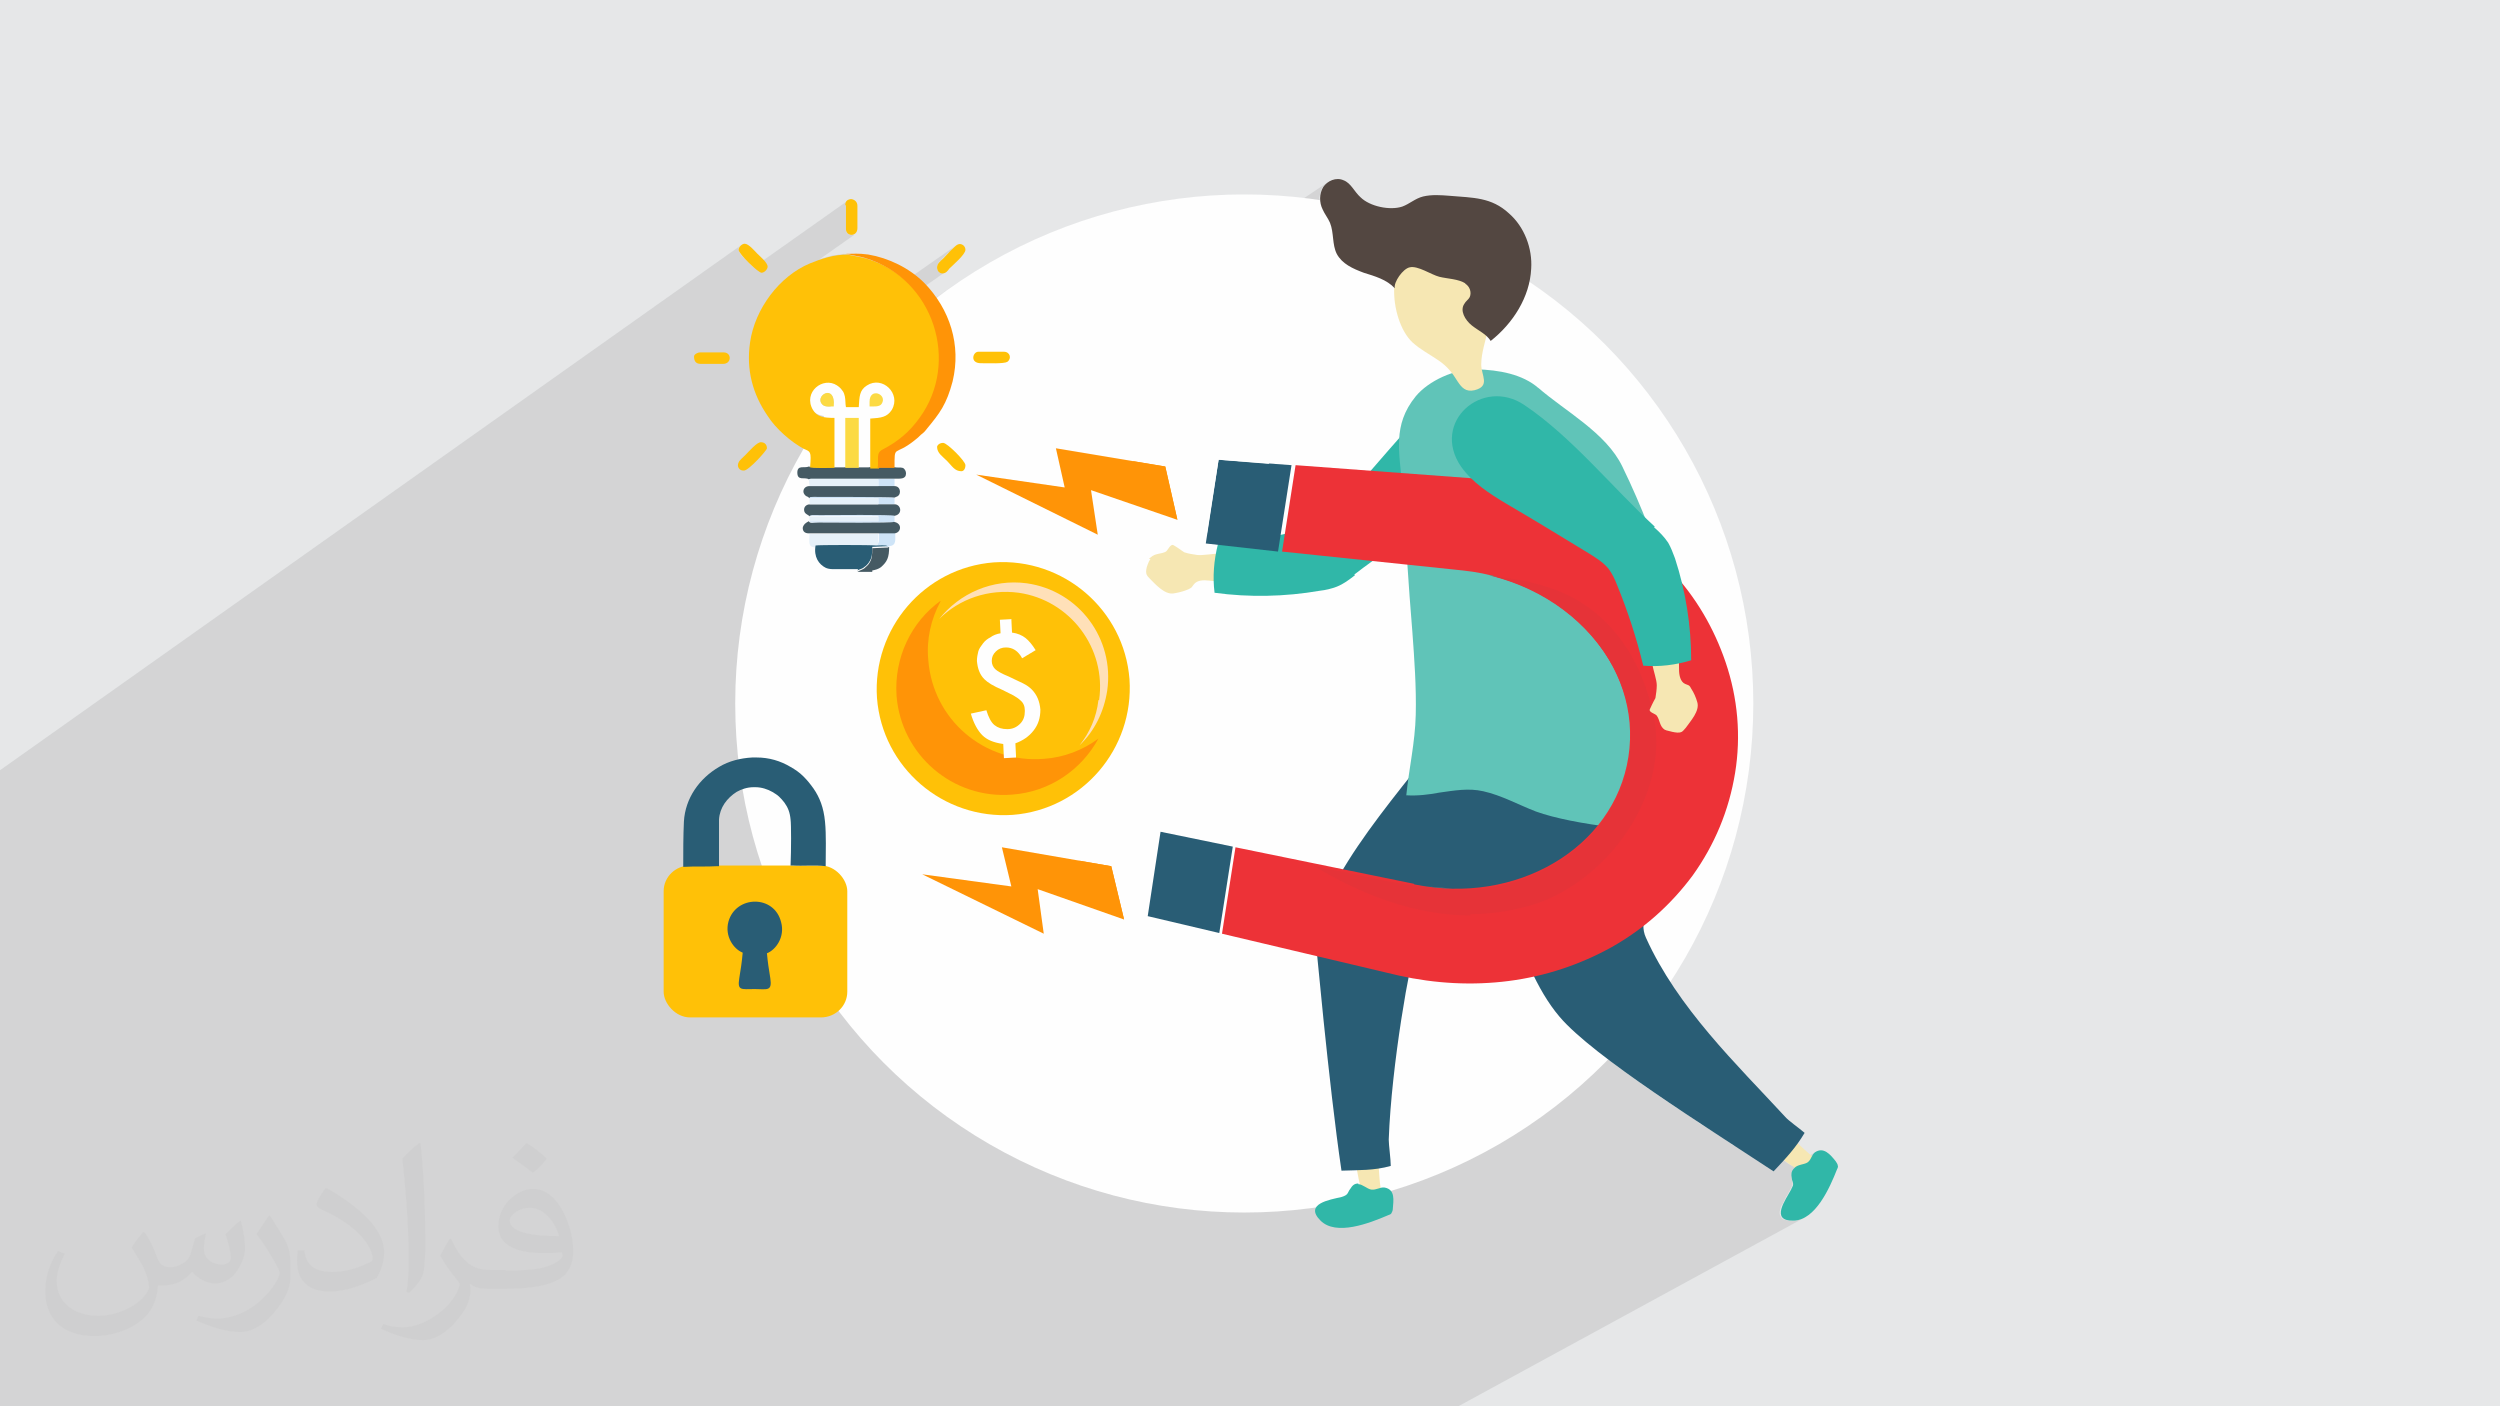 <?xml version="1.0" encoding="UTF-8"?>
<!DOCTYPE svg PUBLIC "-//W3C//DTD SVG 1.1//EN" "http://www.w3.org/Graphics/SVG/1.1/DTD/svg11.dtd">
<!-- Creator: CorelDRAW 2017 -->
<svg xmlns="http://www.w3.org/2000/svg" xml:space="preserve" width="3.703in" height="2.083in" version="1.1" style="shape-rendering:geometricPrecision; text-rendering:geometricPrecision; image-rendering:optimizeQuality; fill-rule:evenodd; clip-rule:evenodd"
viewBox="0 0 3703 2083"
 xmlns:xlink="http://www.w3.org/1999/xlink"
 xmlns:xodm="http://www.corel.com/coreldraw/odm/2003"
 enable-background="new 0 0 512 512">
 <defs>
  <style type="text/css">
   <![CDATA[
    .fil3 {fill:#FEFEFE}
    .fil25 {fill:#295D75}
    .fil21 {fill:#455A63}
    .fil19 {fill:#CEE4F7}
    .fil0 {fill:#E6E7E8}
    .fil22 {fill:#E6F1F9}
    .fil23 {fill:#FCDA43}
    .fil24 {fill:#FF9407}
    .fil20 {fill:#FFC107}
    .fil18 {fill:#FEFEFE;fill-rule:nonzero}
    .fil9 {fill:#ED3237;fill-rule:nonzero}
    .fil4 {fill:#F6E7B3;fill-rule:nonzero}
    .fil13 {fill:#E63338;fill-rule:nonzero}
    .fil7 {fill:#60C4B8;fill-rule:nonzero}
    .fil5 {fill:#30B7A8;fill-rule:nonzero}
    .fil6 {fill:#295D75;fill-rule:nonzero}
    .fil8 {fill:#534741;fill-rule:nonzero}
    .fil12 {fill:#607C6C;fill-rule:nonzero}
    .fil10 {fill:#7A7E80;fill-rule:nonzero}
    .fil11 {fill:#DEDEDE;fill-rule:nonzero}
    .fil15 {fill:#FF9407;fill-rule:nonzero}
    .fil16 {fill:#FFC107;fill-rule:nonzero}
    .fil17 {fill:#FFE0B8;fill-rule:nonzero}
    .fil14 {fill:white;fill-rule:nonzero}
    .fil2 {fill:#373435;fill-opacity:0.031}
    .fil1 {fill:#373435;fill-opacity:0.102}
   ]]>
  </style>
 </defs>
 <g id="Layer_x0020_1">
  <polygon class="fil0" points="-3,0 3706,0 3706,2083 -3,2083 "/>
  <polygon class="fil1" points="184,2083 167,2083 154,2083 149,2083 134,2083 116,2083 101,2083 101,2083 76,2083 76,2083 70,2083 70,2083 67,2083 67,2083 65,2083 63,2083 55,2083 28,2083 26,2083 24,2083 -3,2083 -3,2082 -3,2074 -3,2071 -3,2066 -3,2065 -3,2062 -3,2061 -3,2046 -3,2045 -3,2040 -3,2039 -3,2036 -3,2036 -3,2034 -3,2034 -3,2034 -3,2032 -3,2031 -3,2031 -3,2030 -3,2025 -3,2022 -3,2019 -3,2010 -3,2004 -3,2004 -3,2004 -3,2002 -3,2002 -3,2001 -3,1993 -3,1989 -3,1989 -3,1984 -3,1972 -3,1972 -3,1972 -3,1970 -3,1969 -3,1968 -3,1968 -3,1967 -3,1960 -3,1960 -3,1957 -3,1953 -3,1949 -3,1948 -3,1947 -3,1944 -3,1941 -3,1940 -3,1938 -3,1937 -3,1937 -3,1936 -3,1935 -3,1933 -3,1933 -3,1931 -3,1931 -3,1931 -3,1931 -3,1924 -3,1924 -3,1920 -3,1918 -3,1913 -3,1910 -3,1909 -3,1906 -3,1903 -3,1901 -3,1900 -3,1900 -3,1898 -3,1898 -3,1897 -3,1895 -3,1894 -3,1887 -3,1884 -3,1879 -3,1868 -3,1864 -3,1862 -3,1861 -3,1860 -3,1857 -3,1843 -3,1836 -3,1831 -3,1828 -3,1826 -3,1823 -3,1813 -3,1809 -3,1809 -3,1804 -3,1793 -3,1791 -3,1790 -3,1779 -3,1776 -3,1775 -3,1766 -3,1764 -3,1757 -3,1743 -3,1710 -3,1710 -3,1706 -3,1696 -3,1695 -3,1693 -3,1693 -3,1691 -3,1689 -3,1689 -3,1678 -3,1678 -3,1677 -3,1676 -3,1672 -3,1671 -3,1662 -3,1661 -3,1654 -3,1653 -3,1653 -3,1650 -3,1648 -3,1646 -3,1639 -3,1638 -3,1629 -3,1628 -3,1627 -3,1625 -3,1623 -3,1623 -3,1615 -3,1614 -3,1613 -3,1611 -3,1607 -3,1603 -3,1600 -3,1599 -3,1598 -3,1598 -3,1597 -3,1597 -3,1596 -3,1594 -3,1589 -3,1588 -3,1584 -3,1583 -3,1583 -3,1576 -3,1576 -3,1573 -3,1570 -3,1568 -3,1565 -3,1560 -3,1558 -3,1555 -3,1555 -3,1554 -3,1553 -3,1552 -3,1551 -3,1549 -3,1544 -3,1543 -3,1535 -3,1533 -3,1533 -3,1533 -3,1527 -3,1526 -3,1510 -3,1509 -3,1509 -3,1509 -3,1507 -3,1502 -3,1499 -3,1492 -3,1488 -3,1483 -3,1477 -3,1476 -3,1473 -3,1470 -3,1466 -3,1461 -3,1455 -3,1454 -3,1452 -3,1451 -3,1439 -3,1438 -3,1435 -3,1434 -3,1430 -3,1425 -3,1424 -3,1407 -3,1398 -3,1372 -3,1370 -3,1358 -3,1352 -3,1347 -3,1289 -3,1287 -3,1279 -3,1266 -3,1255 -3,1250 -3,1247 -3,1237 -3,1233 -3,1229 -3,1222 -3,1202 -3,1200 -3,1190 -3,1186 -3,1146 -3,1143 1098,363 1096,364 1095,366 1094,367 1094,368 1094,370 1095,373 1098,378 1103,383 1109,389 1115,395 1116,396 1256,297 1255,298 1255,300 1254,301 1254,303 1253,304 1253,340 1254,344 1256,346 1259,348 1262,348 1265,348 1268,346 1214,384 1217,383 1220,382 1224,381 1227,380 1231,379 1234,378 1238,378 1242,377 1246,377 1249,376 1253,376 1255,377 1258,378 1262,378 1266,379 1271,380 1275,381 1279,382 1282,382 1291,386 1300,389 1309,393 1317,398 1325,403 1333,409 1340,415 1341,416 1417,363 1414,365 1411,368 1408,372 1404,375 1401,378 1398,381 1396,383 1395,384 1394,386 1392,387 1391,388 1390,390 1389,392 1388,394 1388,396 1388,397 1388,399 1389,400 1390,402 1391,403 1392,404 1394,404 1395,404 1397,404 1399,404 1400,403 1357,433 1358,435 1364,442 1368,449 1370,452 1422,416 1392,437 1371,454 1373,457 1377,465 1380,473 1383,482 1386,490 1388,499 1390,508 1391,517 1391,525 1391,534 1391,543 1390,552 1388,561 1388,562 1447,522 1450,521 1487,521 1490,522 1493,523 1494,525 1496,527 1496,529 1496,532 1494,534 1492,536 1353,630 1350,634 1347,637 1344,640 1341,643 1338,646 1334,649 1331,652 1327,654 1323,657 1302,671 1301,674 1301,677 1301,680 1301,684 1301,687 1329,668 1332,666 1337,664 1345,659 1301,689 1301,693 1325,693 1327,693 1328,693 1330,693 1332,693 1333,693 1335,693 1336,693 1337,693 1391,657 1393,656 1394,655 1395,655 1965,271 1962,274 1959,277 1957,281 1956,285 1955,289 1954,293 1955,298 1955,302 1956,306 1958,310 1959,313 1960,315 1962,318 1963,320 1965,322 1966,325 1968,327 1969,330 1970,333 1971,335 1971,338 1972,341 1972,344 1973,347 1973,350 1974,353 1974,356 1974,359 1975,362 1975,365 1976,368 1977,370 1978,373 1979,376 1982,381 1986,386 1991,390 1996,393 2002,396 2007,399 2013,401 2019,403 2022,404 2026,405 2029,406 2032,407 2035,408 2035,408 2089,373 2093,370 2098,368 2103,366 2109,365 2114,364 2120,364 2125,364 2131,365 2136,366 2141,367 2146,369 2151,372 2155,374 2160,377 2164,380 2168,384 2172,388 2176,392 2179,396 2182,400 2186,405 2189,410 2191,415 2194,420 2196,425 2198,430 2200,435 2202,441 2203,446 2204,451 2205,457 2206,462 2206,467 2206,472 2206,477 2206,482 2205,487 2204,490 2204,494 2203,497 2202,498 2205,501 2208,505 2199,511 2198,514 2198,517 2197,520 2196,524 2196,527 2195,530 2195,534 2195,537 2195,540 2195,546 2195,546 2198,547 2204,547 2211,548 2217,549 2223,550 2229,551 2235,552 2241,554 2247,556 2252,558 2258,561 2263,564 2268,567 2273,570 2278,574 2285,581 2293,587 2302,594 2311,600 2319,607 2328,613 2337,620 2346,627 2355,634 2363,641 2371,649 2378,657 2385,665 2392,673 2397,681 2402,690 2408,702 2413,713 2418,724 2423,735 2428,747 2433,758 2437,769 2439,771 2445,776 2450,781 2453,784 2456,787 2459,790 2461,792 2464,795 2467,798 2469,801 2471,804 2473,807 2474,810 2475,813 2477,816 2478,818 2479,821 2480,824 2481,827 2482,832 2484,836 2485,841 2486,846 2488,850 2489,855 2490,859 2491,863 2492,864 2495,868 2498,872 2501,876 2504,880 2507,884 2510,889 2513,893 2516,897 2519,901 2521,905 2524,910 2527,914 2529,918 2532,923 2534,927 2536,931 2538,936 2541,940 2543,945 2545,949 2547,954 2549,959 2551,963 2552,968 2554,973 2556,977 2558,982 2559,987 2561,992 2562,997 2564,1002 2565,1007 2566,1012 2568,1017 2569,1022 2570,1027 2571,1032 2571,1038 2572,1043 2573,1048 2574,1053 2574,1058 2575,1063 2575,1068 2575,1073 2576,1079 2576,1084 2576,1089 2576,1094 2576,1099 2576,1104 2576,1110 2575,1115 2575,1120 2574,1125 2574,1130 2573,1135 2573,1141 2572,1146 2571,1151 2570,1156 2569,1161 2568,1166 2567,1171 2566,1176 2564,1181 2563,1186 2562,1191 2560,1196 2559,1201 2557,1206 2555,1211 2553,1216 2552,1221 2550,1225 2548,1230 2545,1235 2543,1240 2541,1244 2539,1249 2536,1253 2534,1258 2531,1262 2529,1267 2526,1271 2523,1276 2521,1280 2518,1285 2515,1289 2512,1293 2509,1298 2503,1306 2496,1313 2490,1321 2483,1328 2477,1336 2470,1343 2462,1350 2455,1356 2447,1363 2439,1369 2431,1375 2423,1381 2415,1387 2406,1393 2398,1398 2282,1466 2286,1474 2292,1482 2298,1491 2304,1499 2310,1507 2315,1512 2321,1518 2327,1524 2334,1531 2341,1537 2349,1544 2358,1551 2367,1558 2376,1565 2386,1572 2396,1580 2406,1587 2417,1595 2428,1603 2439,1611 2450,1618 2461,1626 2473,1634 2485,1642 2496,1649 2508,1657 2519,1665 2531,1672 2543,1680 2554,1687 2565,1695 2568,1697 2597,1681 2597,1681 2617,1670 2615,1671 2613,1673 2610,1674 2608,1676 2606,1677 2598,1682 2601,1685 2606,1689 2610,1693 2615,1697 2619,1701 2624,1705 2629,1708 2633,1712 2638,1716 2643,1719 2648,1723 2653,1726 2654,1726 2687,1708 2685,1710 2684,1712 2682,1714 2681,1716 2680,1718 2679,1720 2678,1722 2676,1723 2674,1725 2661,1731 2663,1733 2668,1736 2673,1739 2654,1749 2655,1751 2655,1752 2655,1753 2655,1754 2655,1755 2654,1756 2654,1757 2654,1758 2653,1759 2653,1760 2652,1761 2652,1762 2650,1765 2648,1769 2646,1772 2644,1776 2642,1780 2640,1784 2638,1787 2637,1791 2636,1795 2636,1798 2637,1801 2639,1804 2641,1806 2645,1807 2649,1808 2655,1808 2661,1808 2667,1806 2672,1804 2160,2083 2152,2083 2067,2083 2056,2083 2048,2083 2039,2083 2023,2083 2023,2083 2018,2083 2017,2083 2007,2083 1997,2083 1876,2083 1875,2083 1874,2083 1557,2083 1557,2083 1539,2083 1496,2083 1473,2083 1472,2083 1446,2083 1445,2083 1438,2083 1437,2083 1433,2083 1430,2083 1370,2083 1313,2083 1290,2083 1221,2083 1164,2083 1066,2083 1023,2083 1014,2083 1004,2083 988,2083 950,2083 948,2083 947,2083 946,2083 944,2083 930,2083 922,2083 917,2083 865,2083 829,2083 821,2083 819,2083 818,2083 817,2083 810,2083 806,2083 777,2083 739,2083 731,2083 729,2083 722,2083 683,2083 679,2083 661,2083 649,2083 645,2083 627,2083 617,2083 617,2083 616,2083 615,2083 604,2083 599,2083 588,2083 566,2083 555,2083 514,2083 488,2083 483,2083 476,2083 461,2083 457,2083 452,2083 441,2083 412,2083 401,2083 354,2083 350,2083 347,2083 306,2083 300,2083 300,2083 263,2083 240,2083 233,2083 218,2083 "/>
 </g>
 <g id="Layer_x0020_1_0">
  <path class="fil2" d="M215 1826c7,11 12,21 16,32 3,7 5,19 21,19 5,0 11,-1 17,-5 7,-3 12,-9 14,-17l6 -21 15 -7 1 1c-2,8 -3,16 -3,21 0,18 15,24 27,24 7,0 13,-4 13,-10 0,-8 -4,-23 -8,-35 7,-7 14,-14 22,-20l1 1c4,15 6,30 6,40 0,10 -4,20 -8,27 -7,14 -20,25 -36,25 -12,0 -25,-6 -34,-17l-1 0c-9,11 -22,20 -43,20l-7 0c-1,14 -4,24 -9,33 -13,25 -50,42 -85,42 -49,0 -73,-28 -73,-66 0,-23 8,-45 19,-60l10 4c-7,14 -12,27 -12,40 0,35 29,52 62,52 31,0 68,-19 75,-42 -3,-25 -12,-36 -26,-59 4,-7 10,-15 17,-23l1 0 0 0 0 0 0 0 2 1 0 0 0 0 0 0 0 0zm565 -133c10,6 20,14 30,23 -6,8 -12,15 -21,21 -10,-8 -20,-15 -30,-22 7,-8 14,-15 21,-22l0 0 0 0 0 0 0 0 0 0zm5 96c-17,0 -30,11 -30,19 0,17 33,23 73,23 -5,-20 -22,-42 -43,-42zm-37 93c22,0 41,-1 55,-4 16,-4 30,-12 30,-18 0,-2 0,-3 -1,-5 -9,1 -19,1 -29,1 -29,0 -52,-7 -61,-23 -2,-5 -4,-10 -4,-16 0,-16 7,-32 19,-42 10,-9 21,-14 33,-14 20,0 37,16 48,42 6,14 11,30 11,51 0,14 -4,25 -12,34 -16,15 -45,21 -90,21l-20 0 0 0 -5 0c-11,0 -19,-2 -25,-7l-1 0c0,3 1,5 1,7 0,10 -3,23 -10,33 -20,30 -42,43 -60,43 -19,0 -42,-7 -63,-17l4 -7c7,3 16,5 29,5 34,0 78,-33 84,-64 -1,-3 -4,-6 -7,-10 -10,-12 -16,-22 -22,-32 5,-10 10,-18 14,-25l2 0c14,29 28,46 57,46l5 0 0 0 21 0 0 0 0 0 0 0 -3 1 0 0 0 0 0 0 0 0 0 0 0 0zm-146 31c3,-14 3,-29 3,-43l0 -21c0,-39 -5,-96 -9,-133 7,-8 17,-17 25,-23l2 1c5,47 7,101 7,151 0,13 -1,26 -2,35 -1,12 -8,21 -22,35l-3 -1 0 0 0 0 0 0 -1 -1 0 0 0 0 0 0zm-151 -62c1,18 10,33 41,33 20,0 36,-5 55,-14 3,-1 5,-3 5,-5 0,-12 -9,-27 -24,-41 -14,-13 -34,-25 -51,-32 -6,-3 -8,-5 -8,-8 0,-5 7,-16 13,-24l2 0c20,11 43,27 60,44 15,16 25,33 25,51 0,13 -4,26 -11,38 -22,11 -46,20 -70,20 -29,0 -48,-14 -48,-45 0,-3 0,-9 1,-16l10 0 0 0 0 0 0 0 0 -1 0 0 0 0 0 0zm-52 -52l18 29c7,11 13,22 13,41l0 24c0,19 -12,39 -32,60 -15,14 -29,20 -42,20 -19,0 -40,-6 -65,-17l3 -7c8,2 17,4 28,4 36,0 72,-26 89,-58 2,-4 3,-7 3,-9 0,-4 -2,-8 -4,-11 -9,-17 -19,-33 -30,-47 6,-9 12,-18 18,-27l1 0 0 0 0 -2 0 0 0 0 0 0 0 0 0 0 0 0z"/>
  <g id="_2341565641744">
   <circle class="fil3" cx="1843" cy="1042" r="754"/>
   <path class="fil4" d="M1702 828c1,-1 1,-2 2,-2 7,-7 16,-5 23,-9 3,-2 7,-13 12,-9 2,1 8,5 15,10 6,2 12,3 19,4 16,2 54,-11 61,10 1,4 2,8 2,13 0,4 -2,7 -3,10 -1,3 -2,7 -5,8 -3,1 -10,-1 -12,-1 -8,-1 -17,-1 -25,-2 -8,-1 -18,-1 -23,6 -1,1 -2,3 -3,4 -1,1 -3,2 -5,3 -7,3 -15,5 -22,6 -13,2 -27,-14 -35,-22 -2,-2 -4,-4 -5,-7 -1,-4 0,-9 2,-14 1,-3 2,-5 4,-8z"/>
   <path class="fil5" d="M2007 852c-9,7 -17,13 -27,17 -8,3 -16,5 -25,6 -52,9 -105,10 -156,3 -3,-24 -1,-48 5,-72 43,-4 86,-11 128,-22 9,-2 17,-5 25,-9 11,-6 20,-16 28,-26 33,-37 65,-75 98,-112 20,-23 40,-46 67,-59 75,-36 128,50 74,106 -61,63 -148,113 -218,167z"/>
   <path class="fil4" d="M2691 1718c-5,8 -12,14 -18,21 -27,-17 -53,-35 -76,-58 18,-5 20,-21 44,-7 8,5 38,37 51,44z"/>
   <path class="fil5" d="M2657 1731c-4,4 -4,9 -3,14 0,3 2,6 2,9 0,3 -2,5 -3,8 -8,15 -32,47 4,46 32,-1 53,-48 64,-76 1,-2 2,-4 1,-6 0,-2 -2,-4 -3,-6 -8,-10 -18,-22 -31,-13 -5,4 -5,11 -11,15 -5,3 -15,3 -19,8z"/>
   <path class="fil6" d="M2492 1204c12,63 -77,136 -54,185 47,104 134,187 206,265 5,6 21,17 29,24 -13,22 -28,38 -46,57 -100,-66 -267,-170 -317,-229 -68,-80 -93,-237 -130,-344 -6,-18 -16,-43 -6,-61 8,-14 20,-21 36,-27 43,-16 100,-47 145,-24 49,25 128,105 137,153z"/>
   <path class="fil4" d="M2047 1769c-10,2 -19,1 -29,2 -8,-33 -14,-66 -14,-101 17,11 30,1 36,29 2,9 2,55 7,70z"/>
   <path class="fil5" d="M2012 1753c-6,0 -9,3 -12,8 -2,2 -3,6 -5,8 -2,2 -5,3 -8,4 -17,4 -56,10 -31,35 23,23 72,4 100,-8 2,-1 4,-1 5,-3 1,-2 2,-4 2,-6 1,-13 4,-29 -12,-32 -7,-1 -12,4 -20,3 -6,-1 -13,-8 -19,-8z"/>
   <path class="fil6" d="M2297 1266c-46,46 -178,80 -199,133 -9,21 -37,178 -41,289 0,8 3,29 3,39 -25,7 -47,6 -73,7 -19,-128 -39,-351 -39,-351 26,-112 153,-239 223,-340 12,-17 25,-39 46,-42 16,-2 29,4 43,13 39,25 155,65 164,115 9,55 -90,101 -126,137z"/>
   <path class="fil7" d="M2278 574c40,35 101,67 125,117 58,119 94,246 112,376 5,38 11,76 16,114 5,37 4,46 -27,49 -57,5 -174,-8 -229,-28 -26,-10 -51,-24 -78,-30 -22,-5 -43,-1 -65,2 -16,3 -32,5 -49,4 4,-40 13,-78 14,-119 1,-41 -2,-82 -5,-123 -6,-71 -10,-143 -15,-215 -4,-51 -15,-91 20,-134 19,-23 58,-41 90,-40 33,1 68,7 92,28z"/>
   <path class="fil4" d="M2092 507c12,11 26,18 39,27 13,9 20,18 28,31 6,9 12,16 25,13 24,-6 10,-22 10,-38 0,-18 7,-36 10,-53 9,-51 -30,-128 -90,-123 -66,5 -57,110 -22,143z"/>
   <path class="fil8" d="M2170 420c7,4 10,13 7,20 -2,4 -6,6 -8,10 -7,10 1,24 11,32 10,8 22,13 28,23 33,-26 58,-65 60,-107 2,-30 -10,-62 -33,-82 -26,-24 -53,-23 -88,-26 -13,-1 -26,-2 -39,1 -12,3 -20,11 -31,15 -18,6 -48,0 -62,-14 -9,-8 -14,-21 -25,-25 -11,-5 -24,1 -30,10 -6,10 -6,23 -1,33 3,7 8,13 11,20 6,15 3,32 10,46 8,15 24,22 40,28 16,5 34,10 46,23 -2,-9 12,-29 22,-31 12,-3 32,11 44,14 12,3 28,3 39,10z"/>
   <polygon class="fil6" points="1786,805 1805,681 1913,689 1893,817 "/>
   <polygon class="fil6" points="1700,1357 1719,1232 1826,1254 1806,1382 "/>
   <path class="fil9" d="M2095 1310c150,31 296,-53 317,-189 21,-136 -93,-260 -245,-276l-268 -28 20 -128 269 20c55,4 108,18 157,41 49,23 93,55 129,94 38,40 65,87 82,137 18,53 23,109 14,164 -9,55 -30,106 -63,152 -32,43 -72,79 -120,106 -47,26 -98,43 -152,50 -54,7 -109,4 -163,-8l-262 -62 20 -128 264 54z"/>
   <path class="fil10" d="M2150 1316c-14,-1 -29,-2 -43,-4 14,2 29,4 43,4z"/>
   <path class="fil11" d="M1942 1278c0,0 0,0 -1,0 0,0 0,0 1,0l0 0z"/>
   <path class="fil12" d="M2389 986c-34,-64 -100,-114 -180,-134 -2,0 -5,0 -7,-1 83,18 151,69 187,134z"/>
   <path class="fil13" d="M2178 1354c32,0 64,-5 96,-15 108,-36 198,-161 176,-275 -16,-83 -62,-158 -145,-190 -20,-7 -40,-13 -61,-16 -12,-2 -23,-4 -35,-5 80,20 145,70 180,134 22,41 32,88 24,136 -9,59 -44,111 -92,145 -43,30 -98,50 -151,50 -3,0 -6,0 -9,0 -4,0 -8,0 -12,-1 -14,0 -28,-2 -43,-4 -19,-2 -38,-6 -57,-9 -19,-4 -37,-8 -55,-12 -15,-3 -39,-5 -52,-12l0 0c71,44 153,76 236,76z"/>
   <polygon class="fil14" points="1786,791 1788,789 1805,681 1879,687 1881,685 1804,680 "/>
   <polygon class="fil15" points="1665,1362 1646,1283 1484,1255 1498,1313 1366,1295 1546,1383 1537,1317 "/>
   <polygon class="fil15" points="1665,1362 1646,1283 1599,1275 "/>
   <polygon class="fil15" points="1744,770 1726,691 1564,664 1577,722 1446,703 1626,792 1616,726 "/>
   <polygon class="fil15" points="1744,770 1726,691 1678,683 "/>
   <path class="fil4" d="M2469 1082c-1,0 -2,-1 -3,-1 -8,-5 -7,-14 -12,-21 -2,-3 -13,-5 -10,-10 1,-2 4,-9 8,-16 1,-6 2,-13 2,-19 0,-16 -19,-51 1,-60 4,-2 8,-4 12,-4 4,0 7,0 10,1 3,1 7,1 8,3 1,2 1,9 1,12 1,8 1,16 1,25 0,8 2,18 9,21 2,1 3,1 5,2 2,1 3,3 4,5 4,6 7,13 9,20 4,13 -10,28 -17,38 -2,2 -4,5 -6,6 -4,2 -9,1 -14,0 -3,-1 -5,-1 -8,-2z"/>
   <path class="fil5" d="M2450 781c8,7 15,14 21,23 4,7 7,15 10,23 16,49 24,100 24,151 -23,7 -47,10 -71,8 -10,-41 -23,-81 -39,-120 -3,-8 -7,-16 -12,-23 -8,-10 -18,-16 -29,-23 -41,-25 -82,-50 -123,-74 -25,-15 -50,-31 -67,-55 -45,-66 32,-133 94,-91 70,47 131,123 193,180z"/>
   <g>
    <path class="fil16" d="M1673 1006c-8,-103 -98,-180 -201,-173 -103,8 -180,98 -173,201 8,103 98,180 201,173 103,-8 180,-98 173,-201z"/>
    <path class="fil16" d="M1645 1008c-7,-88 -83,-153 -171,-146 -88,7 -153,83 -146,171 7,88 83,153 171,146 88,-7 153,-83 146,-171z"/>
    <path class="fil15" d="M1393 891c-14,26 -21,56 -18,87 7,88 83,153 171,146 30,-2 58,-13 81,-30 -25,46 -72,79 -128,83 -88,7 -164,-59 -171,-146 -4,-57 22,-110 65,-141z"/>
    <path class="fil17" d="M1628 1037c11,-77 -43,-148 -119,-159 -45,-6 -88,9 -118,39 30,-38 79,-60 130,-53 77,11 130,82 119,159 -5,32 -19,60 -41,81 15,-19 25,-41 28,-67z"/>
    <path class="fil18" d="M1498 917l1 20c8,1 15,4 20,8 5,4 10,10 15,18l-20 12c-6,-11 -14,-16 -24,-16 -6,0 -11,2 -15,6 -4,4 -6,8 -6,14 0,5 2,9 5,12 3,3 10,7 20,11 8,4 15,7 21,10 6,3 10,6 13,9 8,8 12,18 13,30 0,12 -3,22 -10,31 -7,9 -16,15 -27,19l1 21 -18 1 -1 -21c-14,-2 -24,-6 -31,-13 -7,-7 -13,-18 -17,-32l23 -5c3,10 7,18 12,22 5,4 11,6 19,6 8,0 14,-3 19,-8 5,-5 7,-11 7,-19 0,-7 -2,-12 -7,-16 -2,-2 -5,-4 -10,-7 -4,-2 -10,-5 -16,-8 -14,-6 -22,-11 -27,-16 -7,-7 -10,-16 -11,-27 0,-5 1,-10 2,-14 1,-4 4,-8 7,-12 3,-4 7,-7 11,-9 4,-3 9,-5 15,-6l-1 -20 18 -1z"/>
   </g>
   <g>
    <path class="fil19" d="M1199 772c1,3 6,2 15,2 18,0 108,1 111,-1l0 -10c-3,-1 -93,-1 -111,-1 -8,0 -14,-2 -15,2l102 0 0 8 -102 0z"/>
    <path class="fil19" d="M1301 747l24 0 0 -10c-2,-1 -100,-1 -120,-1 -8,0 -6,1 -6,2l101 0 1 0 0 9z"/>
    <path class="fil19" d="M1298 809c5,0 14,-1 17,1l2 -1c11,-1 9,-9 9,-20l-24 0c0,3 0,8 0,11 0,4 -2,5 -3,8z"/>
    <path class="fil19" d="M1301 720l24 0 0 -11 -124 0c-2,0 -1,0 -3,1l103 0 0 10z"/>
    <path class="fil20" d="M1094 370c0,6 29,34 34,34 4,0 9,-5 9,-9 0,-6 -11,-15 -15,-19 -4,-4 -13,-15 -19,-15 -4,0 -9,5 -9,9z"/>
    <path class="fil20" d="M1388 662c0,9 8,14 15,21 7,7 11,15 21,15 3,0 6,-3 6,-9 0,-6 -27,-33 -33,-33 -6,0 -9,4 -9,6z"/>
    <path class="fil20" d="M1454 538c9,0 33,1 38,-2 7,-5 4,-15 -5,-15l-38 0c-8,0 -13,17 4,17z"/>
    <path class="fil20" d="M1028 528c0,6 2,11 10,11l33 0c13,0 13,-17 1,-17l-35 0c-4,0 -9,3 -9,6z"/>
    <path class="fil20" d="M1253 304l0 35c0,12 17,12 17,-1l0 -33c0,-6 -4,-9 -8,-10l-3 0c-4,1 -7,3 -7,9z"/>
    <path class="fil20" d="M1388 396c0,5 3,9 8,9 5,0 8,-4 10,-7 5,-5 24,-21 24,-28 0,-6 -6,-10 -11,-8 -4,1 -18,17 -22,21 -3,3 -9,7 -9,13z"/>
    <path class="fil20" d="M1102 697c7,0 34,-30 34,-33 0,-5 -3,-9 -9,-9 -6,0 -17,13 -23,19 -3,3 -9,8 -10,11 -3,6 1,12 7,12z"/>
    <path class="fil21" d="M1198 710c1,-1 0,0 3,-1l124 0c9,0 17,1 17,-8 0,-3 -2,-7 -5,-8 -3,-1 -9,0 -12,-1l-25 0 -13 0 -16 0 -20 0 -16 0c-4,0 -33,1 -37,-1 -6,3 -17,-3 -17,9 0,13 11,6 17,10z"/>
    <path class="fil21" d="M1199 765c1,-3 7,-2 15,-2 18,0 108,-1 111,1 12,-2 10,-16 1,-17l-24 0 -102 0c-5,0 -9,3 -9,8 0,6 5,7 9,10z"/>
    <path class="fil21" d="M1199 790l102 0 24 0c10,-1 12,-15 -1,-17 -3,2 -93,1 -111,1 -9,0 -13,2 -15,-2 -2,1 -5,3 -6,4 -1,1 -3,4 -3,6 0,5 3,8 9,8z"/>
    <path class="fil21" d="M1199 738c1,-1 -2,-2 6,-2 20,0 118,0 120,1 1,-1 8,-1 8,-9 0,-3 -2,-8 -8,-8l-24 0 -102 0c-5,0 -9,3 -9,8 0,2 1,4 3,6 4,3 2,0 6,4z"/>
    <path class="fil3" d="M1288 595c0,-22 27,-11 18,3 -3,5 -12,4 -18,4l0 -7zm-53 7c-6,0 -12,1 -16,-2 -15,-12 18,-34 16,2zm0 90l16 0 0 -74 20 0 0 74 16 0 0 -74c16,-1 25,-1 32,-13 14,-24 -14,-50 -37,-36 -11,7 -11,16 -12,32l-19 0c-1,-10 2,-23 -13,-32 -21,-14 -51,10 -36,36 6,10 15,12 32,12l0 74z"/>
    <path class="fil22" d="M1208 810c3,-1 81,-1 90,0 2,-3 3,-4 3,-8 0,-3 0,-8 0,-11l-102 0c0,12 -3,19 9,20z"/>
    <polygon class="fil22" points="1199,720 1301,720 1301,710 1198,710 "/>
    <polygon class="fil22" points="1199,747 1301,747 1301,738 1300,738 1199,738 "/>
    <polygon class="fil22" points="1199,772 1301,772 1301,765 1199,765 "/>
    <path class="fil20" d="M1199 692c4,2 33,1 37,1l0 -74c-17,0 -26,-2 -32,-12 -15,-26 15,-50 36,-36 15,10 11,22 13,32l19 0c1,-16 1,-25 12,-32 23,-15 51,12 37,36 -7,11 -16,12 -32,13l0 74 13 0c2,-12 -4,-21 7,-27 23,-12 40,-26 55,-47 61,-82 23,-206 -81,-237 -6,-2 -25,-5 -28,-6 -21,0 -40,7 -55,13 -46,19 -82,68 -89,117 -6,41 4,77 26,109 12,19 35,39 54,49 9,4 11,3 9,26z"/>
    <polygon class="fil23" points="1252,693 1272,693 1272,619 1252,619 "/>
    <path class="fil23" d="M1288 595l0 7c6,0 15,1 18,-4 9,-14 -18,-25 -18,-3z"/>
    <path class="fil23" d="M1235 602c3,-36 -31,-15 -16,-2 4,3 10,2 16,2z"/>
    <path class="fil24" d="M1253 376c3,1 22,4 28,6 103,31 141,155 81,237 -15,21 -32,35 -55,47 -10,5 -5,15 -7,27l25 0c0,-36 -1,-16 30,-41 4,-3 6,-5 9,-8 4,-3 6,-5 9,-9 19,-23 29,-36 38,-70 13,-54 -4,-107 -42,-146 -22,-22 -53,-37 -83,-42 -16,-2 -20,-1 -33,-1z"/>
    <path class="fil25" d="M1270 845c3,-2 7,-2 10,-5 2,-1 6,-5 7,-7 5,-7 5,-14 5,-23l23 -1c-3,-2 -13,-1 -17,-1 -9,-1 -87,-1 -90,0 -3,17 5,28 15,33 2,1 6,2 10,2l38 0z"/>
    <path class="fil21" d="M1292 845c5,-1 9,-2 13,-5 9,-8 12,-14 12,-30l-2 1 -23 1c0,9 0,16 -5,23 -1,2 -5,5 -7,7 -3,2 -7,3 -10,5l22 0z"/>
   </g>
   <g>
    <rect class="fil20" x="983" y="1282" width="272" height="225" rx="39" ry="38"/>
    <path class="fil25" d="M1013 1284c16,-1 33,0 49,-1l3 0c0,-25 0,-61 0,-69 1,-18 12,-32 26,-41 7,-4 16,-7 25,-7l3 0c9,0 18,3 25,7 3,2 7,4 10,7 3,3 5,5 8,9 5,7 8,14 9,25 1,7 1,44 0,68l3 0c16,1 33,-1 49,1 0,-22 1,-46 -1,-66 -2,-21 -8,-36 -17,-49 -5,-7 -9,-12 -15,-18 -6,-6 -12,-10 -19,-14 -15,-9 -32,-14 -50,-14l-7 0c-17,1 -34,5 -49,14 -29,17 -50,46 -52,81 -1,21 -1,45 -1,67z"/>
    <path class="fil25" d="M1100 1412c-1,12 -3,25 -5,37 -3,19 3,16 23,16 18,0 26,4 23,-16 -2,-12 -4,-25 -5,-37 13,-5 27,-24 21,-46 -10,-41 -67,-40 -78,-1 -6,22 8,41 21,46z"/>
   </g>
  </g>
 </g>
</svg>
